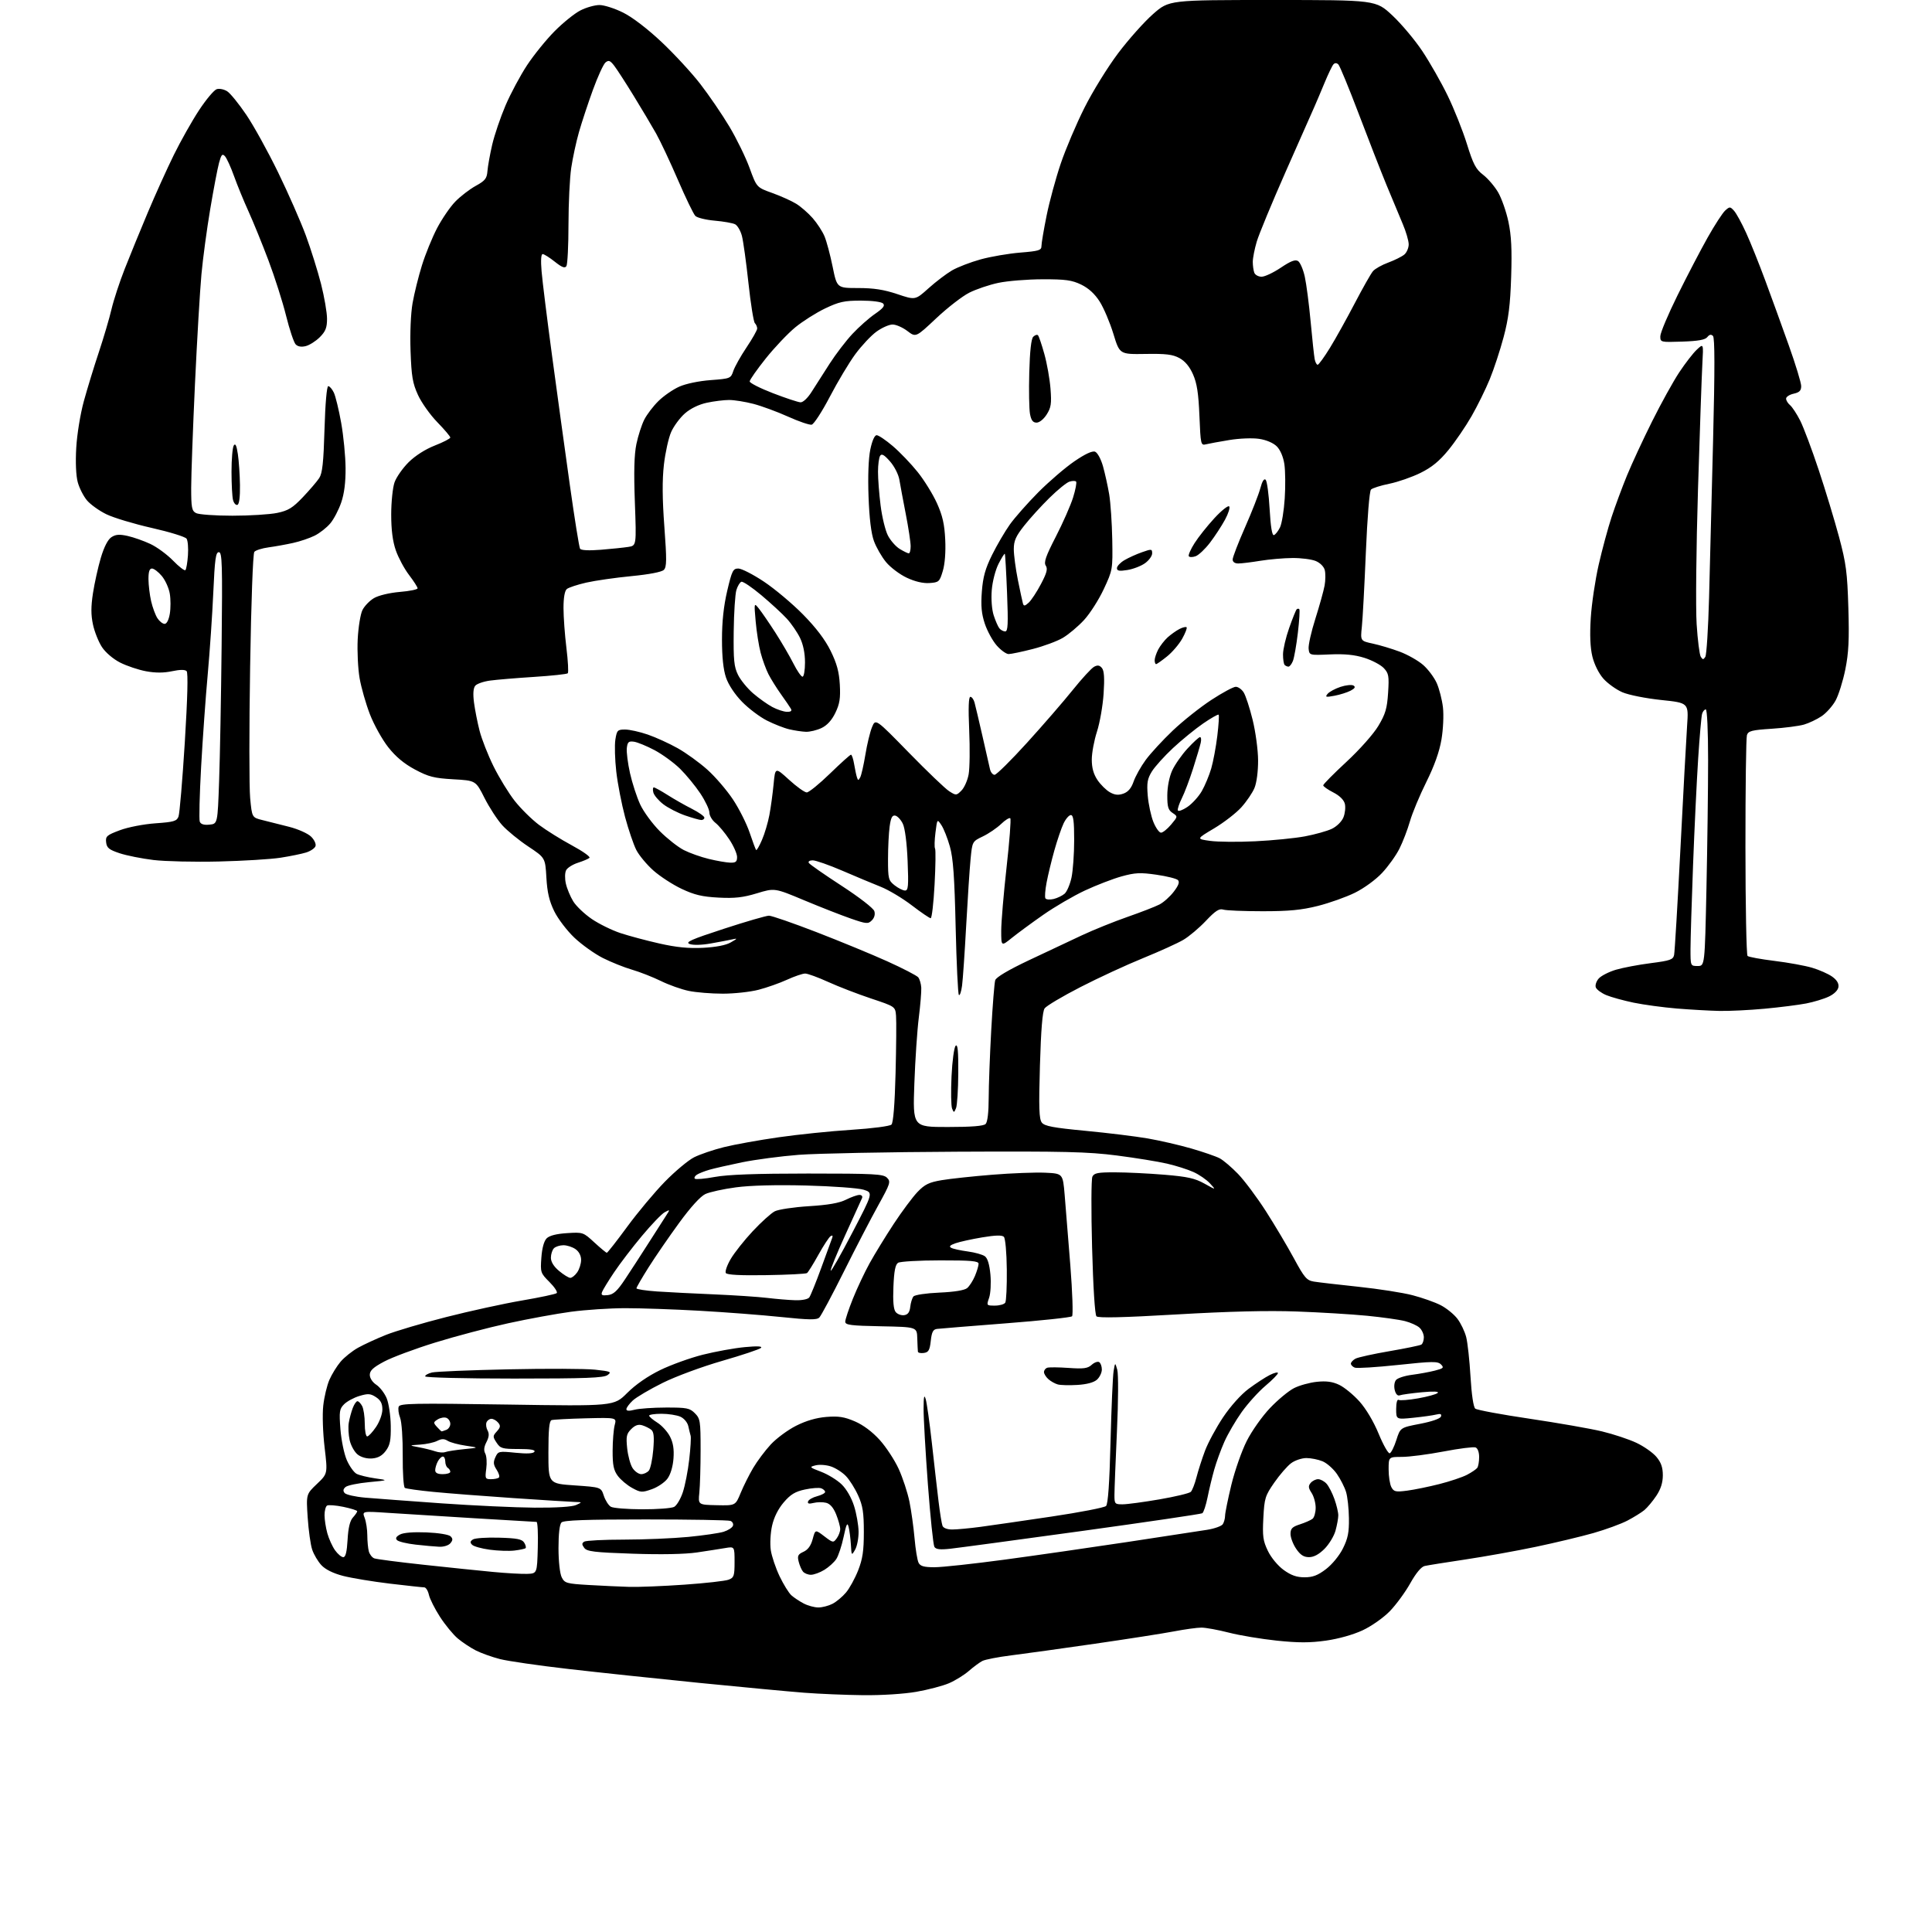 <?xml version="1.0" encoding="UTF-8" standalone="no"?>
<svg 
  version="1.1" 
  xmlns="http://www.w3.org/2000/svg" 
  xmlns:xlink="http://www.w3.org/1999/xlink" 
  xmlns:svg="http://www.w3.org/2000/svg"
  xmlns:rdf="http://www.w3.org/1999/02/22-rdf-syntax-ns#"
  xmlns:cc="http://creativecommons.org/ns#"
  xmlns:dc="http://purl.org/dc/elements/1.1/"
  viewBox="0 0 768 768"
  width="768"
  height="768"
>
<style>svg {background-color: white; }</style>"
<path stroke="none" fill="black" fill-rule="evenodd" d="M343.12,673.86C336.18,673.78 325.66,673.35 319.74,672.89C313.83,672.44 295.15,670.68 278.24,669.00C261.33,667.31 237.82,664.81 226.00,663.45C214.18,662.09 201.91,660.32 198.75,659.51C195.59,658.70 191.26,657.15 189.13,656.07C187.01,654.98 183.78,652.84 181.96,651.31C180.14,649.78 176.96,645.91 174.90,642.72C172.83,639.52 170.85,635.57 170.49,633.95C170.13,632.33 169.30,631.00 168.64,631.00C167.98,631.00 161.83,630.33 154.97,629.52C148.11,628.70 139.74,627.31 136.36,626.44C132.41,625.41 129.33,623.88 127.75,622.17C126.38,620.70 124.74,617.92 124.10,616.00C123.45,614.08 122.65,608.33 122.31,603.24C121.70,593.98 121.70,593.98 125.98,589.90C130.27,585.82 130.27,585.82 129.04,575.41C128.34,569.51 128.10,562.30 128.50,558.75C128.88,555.31 129.98,550.70 130.94,548.50C131.90,546.30 133.89,543.07 135.37,541.32C136.85,539.57 139.97,537.07 142.31,535.76C144.64,534.46 149.63,532.16 153.40,530.65C157.17,529.14 167.96,525.94 177.38,523.55C186.79,521.15 200.35,518.19 207.50,516.97C214.65,515.75 220.86,514.43 221.30,514.03C221.74,513.63 220.45,511.65 218.43,509.63C214.87,506.07 214.78,505.78 215.20,499.95C215.47,496.14 216.25,493.33 217.30,492.27C218.40,491.17 221.17,490.46 225.39,490.19C231.73,489.78 231.86,489.83 236.26,493.89C238.72,496.15 240.95,498.00 241.22,498.00C241.50,498.00 245.15,493.34 249.33,487.64C253.51,481.94 260.25,473.89 264.29,469.75C268.34,465.61 273.55,461.25 275.88,460.06C278.20,458.88 283.57,457.05 287.80,456.00C292.04,454.95 301.80,453.19 309.50,452.09C317.20,450.98 330.19,449.64 338.37,449.12C346.78,448.58 353.73,447.67 354.37,447.04C355.09,446.31 355.68,439.03 356.00,426.70C356.27,416.14 356.36,405.84 356.19,403.81C355.89,400.13 355.89,400.13 346.23,396.91C340.93,395.14 333.28,392.19 329.24,390.35C325.20,388.51 321.07,387.00 320.07,387.00C319.06,387.00 315.82,388.10 312.87,389.45C309.92,390.80 304.82,392.60 301.54,393.45C298.26,394.30 291.87,395.00 287.34,395.00C282.81,395.00 276.71,394.51 273.80,393.90C270.88,393.30 265.89,391.53 262.71,389.96C259.52,388.40 254.37,386.38 251.26,385.47C248.15,384.57 242.92,382.47 239.64,380.82C236.36,379.16 231.28,375.54 228.34,372.76C225.41,369.99 221.81,365.26 220.33,362.25C218.34,358.18 217.54,354.75 217.20,348.88C216.74,340.98 216.74,340.98 209.99,336.49C206.27,334.02 201.62,330.21 199.64,328.03C197.67,325.84 194.49,320.95 192.58,317.17C189.12,310.28 189.12,310.28 180.20,309.78C172.55,309.34 170.38,308.79 164.98,305.91C160.64,303.59 157.32,300.83 154.32,297.02C151.93,293.99 148.66,288.10 147.05,283.95C145.44,279.79 143.60,273.34 142.95,269.61C142.30,265.88 141.96,258.93 142.19,254.16C142.43,249.40 143.27,244.17 144.06,242.55C144.85,240.93 146.93,238.77 148.68,237.75C150.52,236.68 154.84,235.65 158.93,235.30C162.82,234.98 166.00,234.33 166.00,233.86C166.00,233.40 164.47,231.01 162.60,228.56C160.73,226.11 158.37,221.72 157.35,218.80C156.09,215.17 155.51,210.66 155.51,204.50C155.51,199.55 156.11,193.81 156.83,191.75C157.56,189.69 160.08,186.09 162.43,183.75C165.07,181.14 169.08,178.58 172.86,177.10C176.24,175.78 179.00,174.35 179.00,173.92C179.00,173.49 176.68,170.75 173.85,167.84C171.01,164.93 167.55,160.06 166.16,157.02C164.02,152.35 163.56,149.65 163.20,139.50C162.95,132.42 163.28,124.63 164.00,120.50C164.68,116.65 166.35,109.90 167.72,105.50C169.08,101.10 171.79,94.46 173.73,90.73C175.68,87.01 178.93,82.25 180.97,80.15C183.01,78.05 186.67,75.23 189.09,73.90C192.86,71.83 193.54,70.96 193.77,67.99C193.92,66.07 194.77,61.35 195.66,57.50C196.56,53.65 198.94,46.63 200.96,41.90C202.99,37.18 206.84,29.98 209.53,25.90C212.22,21.83 217.14,15.75 220.48,12.39C223.81,9.03 228.42,5.31 230.73,4.14C233.03,2.96 236.44,2.00 238.30,2.00C240.16,2.00 244.41,3.36 247.74,5.03C251.40,6.85 257.44,11.48 262.97,16.69C268.02,21.44 274.96,28.96 278.40,33.41C281.84,37.86 287.02,45.44 289.91,50.27C292.79,55.09 296.42,62.51 297.97,66.77C300.79,74.50 300.79,74.50 306.97,76.71C310.36,77.93 314.65,79.86 316.50,81.00C318.35,82.14 321.30,84.71 323.06,86.72C324.81,88.72 326.93,91.96 327.75,93.93C328.58,95.89 330.03,101.33 330.98,106.00C332.71,114.50 332.71,114.50 341.11,114.50C347.31,114.50 351.37,115.13 356.68,116.91C363.85,119.32 363.85,119.32 369.10,114.60C371.99,112.00 376.19,108.81 378.43,107.50C380.67,106.20 385.79,104.22 389.81,103.11C393.83,102.00 400.92,100.79 405.56,100.41C413.04,99.80 414.00,99.50 414.00,97.77C414.00,96.69 414.92,91.24 416.05,85.66C417.18,80.07 419.71,70.78 421.67,65.00C423.63,59.22 427.86,49.26 431.08,42.85C434.29,36.44 440.31,26.69 444.46,21.18C448.61,15.67 454.87,8.65 458.37,5.58C464.72,-0.00 464.72,-0.00 505.82,-0.00C546.93,0.00 546.93,0.00 553.50,6.15C557.11,9.53 562.49,15.94 565.45,20.40C568.41,24.85 572.92,32.77 575.46,38.00C578.00,43.23 581.44,51.85 583.10,57.17C585.62,65.29 586.66,67.26 589.53,69.46C591.41,70.89 594.10,74.03 595.51,76.42C596.91,78.82 598.76,84.09 599.62,88.14C600.79,93.64 601.06,99.17 600.71,110.00C600.35,121.23 599.67,126.65 597.71,134.00C596.32,139.22 593.84,146.77 592.19,150.77C590.55,154.77 587.30,161.37 584.97,165.43C582.65,169.49 578.51,175.55 575.77,178.90C572.14,183.33 569.12,185.80 564.64,188.00C561.26,189.67 555.70,191.60 552.27,192.30C548.84,192.99 545.56,194.04 544.99,194.61C544.38,195.22 543.53,205.67 542.95,219.58C542.40,232.73 541.69,246.04 541.36,249.14C540.77,254.78 540.77,254.78 545.73,255.85C548.46,256.43 553.27,257.88 556.43,259.06C559.58,260.24 563.78,262.62 565.75,264.35C567.72,266.08 570.15,269.34 571.14,271.58C572.13,273.82 573.23,278.14 573.59,281.16C573.95,284.22 573.69,289.89 573.01,293.93C572.19,298.79 570.20,304.39 566.99,310.85C564.35,316.16 561.41,323.20 560.47,326.50C559.52,329.80 557.64,334.70 556.29,337.38C554.94,340.07 551.84,344.40 549.40,347.00C546.88,349.70 542.22,353.09 538.60,354.88C535.10,356.60 528.47,358.96 523.87,360.12C517.39,361.75 512.42,362.23 501.90,362.23C494.43,362.23 487.39,361.94 486.26,361.58C484.66,361.07 483.13,362.06 479.35,366.06C476.68,368.89 472.64,372.29 470.37,373.62C468.09,374.96 460.89,378.22 454.37,380.88C447.84,383.53 436.65,388.70 429.50,392.38C422.35,396.05 415.94,399.86 415.25,400.85C414.40,402.06 413.81,409.34 413.39,423.57C412.90,440.39 413.05,444.84 414.14,446.25C415.23,447.65 418.66,448.30 431.50,449.52C440.30,450.35 451.43,451.72 456.24,452.55C461.04,453.38 468.85,455.18 473.58,456.55C478.31,457.92 483.38,459.67 484.84,460.44C486.30,461.21 489.60,464.02 492.16,466.67C494.72,469.33 499.70,476.00 503.23,481.50C506.75,487.00 511.76,495.42 514.35,500.21C518.52,507.92 519.43,508.98 522.28,509.45C524.05,509.74 532.02,510.67 540.00,511.51C547.98,512.35 557.65,513.86 561.50,514.87C565.35,515.87 570.39,517.65 572.69,518.83C575.00,520.02 577.99,522.45 579.35,524.24C580.71,526.03 582.27,529.30 582.83,531.50C583.40,533.70 584.17,540.78 584.55,547.23C584.97,554.34 585.71,559.34 586.44,559.95C587.10,560.50 596.84,562.31 608.07,563.97C619.31,565.64 632.24,567.90 636.81,569.00C641.38,570.10 647.55,572.15 650.51,573.55C653.48,574.95 657.05,577.46 658.45,579.13C660.31,581.34 661.00,583.31 661.00,586.44C661.00,589.38 660.19,591.94 658.41,594.61C656.98,596.75 654.84,599.30 653.66,600.29C652.47,601.27 649.43,603.15 646.91,604.47C644.38,605.79 638.31,608.01 633.41,609.41C628.51,610.80 618.20,613.27 610.49,614.89C602.78,616.51 590.18,618.77 582.49,619.92C574.80,621.07 567.53,622.23 566.34,622.50C564.96,622.81 562.87,625.33 560.59,629.40C558.62,632.92 554.97,637.90 552.48,640.47C549.93,643.09 545.21,646.41 541.69,648.06C537.92,649.82 532.11,651.46 527.10,652.17C520.72,653.07 516.14,653.07 507.56,652.18C501.39,651.53 492.82,650.11 488.51,649.00C484.21,647.90 479.29,647.00 477.59,647.00C475.89,647.00 471.00,647.67 466.73,648.49C462.45,649.31 448.28,651.52 435.23,653.41C422.18,655.30 407.23,657.38 402.00,658.03C396.77,658.68 391.60,659.69 390.50,660.26C389.40,660.83 386.97,662.62 385.10,664.25C383.23,665.87 379.69,668.06 377.23,669.11C374.77,670.17 368.93,671.70 364.25,672.52C359.30,673.38 350.46,673.94 343.12,673.86zM325.30,638.99C326.84,639.00 329.37,638.34 330.93,637.54C332.49,636.73 334.91,634.71 336.30,633.05C337.70,631.39 339.87,627.44 341.12,624.27C342.91,619.71 343.39,616.51 343.39,609.00C343.39,601.29 342.97,598.56 341.14,594.50C339.91,591.75 337.72,588.27 336.28,586.77C334.85,585.27 332.15,583.54 330.28,582.93C328.42,582.31 325.68,582.12 324.20,582.50C321.62,583.15 321.72,583.27 326.42,585.06C329.12,586.09 332.79,588.34 334.56,590.06C336.49,591.93 338.48,595.39 339.51,598.67C340.46,601.68 341.26,606.25 341.30,608.83C341.33,611.40 340.72,614.62 339.93,616.00C338.52,618.47 338.50,618.44 338.24,614.00C338.09,611.52 337.69,608.38 337.34,607.00C336.84,604.99 336.44,605.76 335.35,610.94C334.60,614.48 333.29,618.44 332.44,619.74C331.59,621.03 329.45,622.97 327.70,624.04C325.94,625.12 323.54,625.99 322.37,626.00C321.20,626.00 319.78,625.43 319.20,624.74C318.63,624.05 317.85,622.27 317.48,620.77C316.90,618.48 317.21,617.86 319.40,616.86C321.17,616.06 322.35,614.43 323.05,611.82C324.09,607.96 324.09,607.96 327.66,610.69C331.11,613.32 331.27,613.35 332.61,611.51C333.38,610.47 334.00,608.81 334.00,607.83C334.00,606.85 333.27,604.23 332.39,602.01C331.31,599.32 329.98,597.78 328.39,597.38C327.07,597.05 324.83,597.08 323.40,597.44C321.56,597.90 320.92,597.73 321.22,596.84C321.45,596.15 323.07,595.22 324.82,594.77C326.57,594.31 328.00,593.55 328.00,593.08C328.00,592.60 327.31,591.95 326.47,591.63C325.62,591.30 322.70,591.51 319.97,592.10C316.09,592.93 314.26,594.04 311.55,597.21C309.33,599.81 307.66,603.14 306.91,606.51C306.26,609.41 306.03,613.74 306.40,616.20C306.77,618.64 308.34,623.31 309.89,626.57C311.45,629.83 313.57,633.26 314.61,634.18C315.65,635.11 317.85,636.56 319.50,637.42C321.15,638.28 323.76,638.99 325.30,638.99zM250.17,630.81C253.84,630.91 263.68,630.52 272.03,629.93C280.39,629.35 288.30,628.46 289.61,627.96C291.77,627.14 292.00,626.46 292.00,620.89C292.00,614.74 292.00,614.74 288.25,615.38C286.19,615.73 281.12,616.52 277.00,617.13C272.29,617.82 262.80,618.01 251.50,617.62C236.21,617.10 233.31,616.75 232.25,615.31C231.25,613.96 231.25,613.46 232.25,612.82C232.94,612.39 240.06,612.02 248.08,612.02C256.09,612.01 267.57,611.53 273.58,610.95C279.58,610.37 285.92,609.44 287.66,608.90C289.40,608.35 291.06,607.29 291.35,606.53C291.64,605.78 291.19,604.90 290.36,604.58C289.52,604.26 274.34,604.00 256.62,604.00C232.89,604.00 224.08,604.32 223.20,605.20C222.44,605.96 222.01,609.73 222.01,615.45C222.02,620.71 222.56,625.55 223.29,627.00C224.47,629.33 225.18,629.54 234.03,630.06C239.24,630.37 246.50,630.70 250.17,630.81zM518.57,627.00C521.85,627.00 523.83,626.25 527.10,623.75C529.54,621.89 532.42,618.38 533.84,615.52C535.82,611.55 536.30,609.13 536.22,603.52C536.17,599.66 535.66,594.96 535.08,593.09C534.51,591.21 532.88,587.99 531.45,585.93C530.02,583.87 527.45,581.60 525.74,580.89C524.02,580.18 521.13,579.60 519.32,579.60C517.50,579.60 514.77,580.51 513.26,581.63C511.74,582.75 508.73,586.21 506.57,589.32C502.91,594.59 502.61,595.56 502.20,603.42C501.82,610.70 502.07,612.51 504.01,616.52C505.30,619.20 507.98,622.42 510.28,624.09C513.23,626.22 515.44,627.00 518.57,627.00zM209.50,625.64C213.50,625.50 213.50,625.50 213.78,615.25C213.94,609.61 213.72,604.99 213.28,604.98C212.85,604.97 201.70,604.31 188.50,603.52C175.30,602.72 159.87,601.76 154.22,601.38C143.93,600.70 143.93,600.70 144.97,603.41C145.54,604.91 146.01,608.01 146.01,610.32C146.02,612.62 146.29,615.48 146.61,616.68C146.93,617.88 147.91,619.13 148.77,619.47C149.64,619.80 158.48,620.95 168.42,622.02C178.37,623.10 190.78,624.38 196.00,624.87C201.22,625.37 207.30,625.71 209.50,625.64zM371.48,623.00C374.46,623.00 386.93,621.65 399.20,620.00C411.46,618.35 433.43,615.19 448.00,612.99C462.57,610.78 476.91,608.59 479.86,608.12C482.81,607.65 485.61,606.64 486.09,605.88C486.58,605.12 486.98,603.60 486.99,602.50C487.00,601.40 488.12,595.89 489.48,590.26C490.85,584.63 493.59,576.78 495.59,572.83C497.60,568.84 501.73,562.99 504.86,559.71C507.96,556.45 512.24,552.90 514.38,551.81C516.51,550.72 520.60,549.59 523.47,549.29C527.25,548.90 529.69,549.23 532.36,550.50C534.38,551.46 537.99,554.42 540.38,557.07C543.02,560.02 546.02,565.05 548.05,569.97C549.88,574.41 551.86,577.89 552.44,577.70C553.02,577.51 554.21,575.14 555.07,572.43C556.65,567.50 556.65,567.50 564.49,565.99C569.17,565.09 572.53,563.92 572.80,563.10C573.14,562.08 572.63,561.88 570.88,562.31C569.57,562.64 565.46,563.21 561.75,563.59C555.00,564.28 555.00,564.28 555.00,560.08C555.00,557.66 555.41,556.13 555.96,556.47C556.48,556.80 559.97,556.53 563.71,555.87C567.44,555.21 570.95,554.25 571.50,553.72C572.14,553.11 569.84,553.01 565.15,553.45C561.10,553.83 557.19,554.38 556.44,554.66C555.59,554.99 554.84,554.21 554.43,552.58C554.06,551.09 554.28,549.37 554.94,548.57C555.58,547.80 558.44,546.87 561.30,546.51C564.16,546.14 568.25,545.39 570.39,544.84C573.80,543.97 574.10,543.67 572.81,542.38C571.53,541.10 569.44,541.12 555.73,542.59C547.13,543.50 539.41,543.99 538.55,543.66C537.70,543.33 537.00,542.61 537.00,542.07C537.00,541.52 537.83,540.63 538.83,540.09C539.84,539.55 545.92,538.21 552.34,537.11C558.75,536.01 564.45,534.84 565.00,534.50C565.55,534.16 566.00,532.85 566.00,531.60C566.00,530.34 565.21,528.61 564.25,527.75C563.29,526.89 560.70,525.72 558.50,525.16C556.30,524.59 549.55,523.64 543.50,523.04C537.45,522.45 524.85,521.68 515.50,521.34C504.01,520.92 488.51,521.30 467.70,522.51C446.43,523.75 436.58,523.98 435.86,523.26C435.24,522.64 434.55,511.76 434.12,495.86C433.73,481.36 433.78,468.71 434.24,467.75C434.93,466.29 436.43,466.00 443.29,466.02C447.80,466.03 456.59,466.45 462.82,466.97C472.04,467.73 475.00,468.39 478.80,470.51C483.46,473.11 483.46,473.11 480.98,470.42C479.62,468.94 476.66,466.90 474.40,465.89C472.15,464.87 467.43,463.37 463.90,462.56C460.38,461.74 451.43,460.29 444.00,459.33C432.48,457.85 423.15,457.62 380.50,457.82C353.00,457.95 324.65,458.51 317.50,459.06C310.35,459.62 300.23,460.96 295.00,462.03C289.77,463.10 283.93,464.44 282.00,464.99C280.07,465.55 277.84,466.43 277.03,466.95C276.22,467.47 275.85,468.19 276.21,468.55C276.57,468.91 280.16,468.59 284.18,467.85C289.28,466.91 300.53,466.50 321.21,466.50C347.63,466.50 351.11,466.69 352.60,468.17C354.16,469.73 353.92,470.46 349.10,479.17C346.25,484.30 340.11,496.14 335.45,505.48C330.79,514.82 326.40,523.03 325.71,523.72C324.69,524.74 321.74,524.70 310.47,523.53C302.79,522.73 288.18,521.61 278.00,521.04C267.82,520.47 254.55,520.01 248.50,520.02C242.45,520.03 232.78,520.67 227.00,521.44C221.22,522.22 209.97,524.27 202.00,526.02C194.03,527.76 180.97,531.21 173.00,533.68C165.03,536.14 155.91,539.54 152.75,541.22C148.36,543.55 147.00,544.81 147.00,546.52C147.00,547.84 148.07,549.47 149.58,550.46C151.00,551.39 152.86,553.80 153.70,555.81C154.54,557.83 155.27,562.73 155.33,566.70C155.42,572.56 155.05,574.45 153.37,576.71C151.93,578.66 150.28,579.58 147.90,579.76C145.81,579.91 143.61,579.31 142.19,578.21C140.92,577.21 139.49,574.65 139.00,572.51C138.52,570.37 138.36,567.24 138.65,565.56C138.93,563.88 139.64,561.26 140.21,559.75C140.78,558.24 141.62,557.00 142.09,557.00C142.55,557.00 143.40,557.87 143.96,558.93C144.53,560.00 145.00,563.15 145.00,565.93C145.00,568.72 145.43,571.00 145.96,571.00C146.49,571.00 148.07,569.32 149.46,567.27C150.89,565.17 152.00,562.12 152.00,560.29C152.00,557.92 151.32,556.60 149.45,555.38C147.28,553.96 146.32,553.89 142.90,554.91C140.69,555.57 137.95,557.05 136.81,558.19C134.93,560.07 134.78,561.05 135.33,568.18C135.67,572.53 136.81,578.05 137.88,580.46C138.94,582.86 140.68,585.29 141.73,585.86C142.79,586.42 146.09,587.23 149.08,587.66C154.50,588.43 154.50,588.43 146.65,589.18C142.33,589.59 138.16,590.45 137.39,591.09C136.40,591.91 136.28,592.64 137.00,593.50C137.56,594.17 141.28,595.01 145.26,595.35C149.24,595.69 162.85,596.70 175.50,597.60C188.15,598.49 204.80,599.26 212.50,599.32C221.10,599.38 227.46,598.97 229.00,598.27C231.50,597.13 231.50,597.13 228.50,597.05C226.85,597.00 215.82,596.31 204.00,595.51C192.18,594.71 177.86,593.60 172.18,593.04C166.51,592.49 161.45,591.78 160.93,591.46C160.42,591.14 160.04,585.40 160.09,578.69C160.14,571.81 159.68,565.23 159.05,563.58C158.43,561.97 158.18,559.98 158.49,559.17C158.99,557.86 164.42,557.76 201.56,558.33C244.06,558.99 244.06,558.99 249.32,553.72C252.66,550.39 257.46,547.06 262.41,544.64C266.71,542.54 274.34,539.79 279.37,538.52C284.39,537.26 291.88,535.90 296.00,535.51C301.03,535.03 303.17,535.13 302.50,535.81C301.95,536.36 295.02,538.68 287.11,540.96C279.08,543.27 268.61,547.14 263.42,549.72C258.30,552.26 252.96,555.41 251.55,556.71C250.15,558.02 249.00,559.57 249.00,560.17C249.00,560.90 250.05,560.97 252.25,560.39C254.04,559.92 259.65,559.53 264.72,559.52C273.00,559.50 274.18,559.73 276.22,561.78C278.34,563.90 278.50,564.89 278.50,576.28C278.50,583.00 278.27,590.68 278.00,593.34C277.50,598.18 277.50,598.18 284.93,598.34C292.36,598.50 292.36,598.50 294.43,593.46C295.57,590.69 297.81,586.22 299.40,583.53C301.00,580.83 304.13,576.64 306.37,574.22C308.60,571.80 313.14,568.44 316.45,566.77C320.43,564.76 324.52,563.57 328.52,563.25C333.34,562.86 335.64,563.22 339.82,565.02C343.13,566.44 346.76,569.16 349.69,572.39C352.23,575.20 355.63,580.39 357.25,583.93C358.86,587.46 360.78,593.31 361.52,596.93C362.25,600.54 363.16,607.10 363.55,611.50C363.93,615.90 364.66,620.29 365.16,621.25C365.86,622.59 367.34,623.00 371.48,623.00zM136.46,619.00C137.38,619.00 137.89,616.94 138.17,612.07C138.43,607.36 139.11,604.54 140.28,603.24C141.23,602.20 142.00,601.07 142.00,600.74C142.00,600.41 139.53,599.63 136.51,599.00C133.50,598.38 130.57,598.15 130.01,598.49C129.46,598.84 129.00,600.55 129.01,602.31C129.01,604.06 129.51,607.30 130.12,609.50C130.73,611.70 132.11,614.74 133.18,616.25C134.26,617.76 135.73,619.00 136.46,619.00zM520.35,618.99C518.25,618.99 516.91,618.12 515.25,615.68C514.01,613.86 513.00,611.20 513.00,609.77C513.00,607.63 513.68,606.94 516.75,605.95C518.81,605.28 521.06,604.29 521.75,603.75C522.44,603.20 523.00,601.22 523.00,599.34C523.00,597.47 522.27,594.82 521.38,593.46C520.08,591.47 520.00,590.70 521.00,589.49C521.69,588.67 523.02,588.00 523.97,588.00C524.91,588.00 526.42,588.81 527.32,589.80C528.21,590.79 529.63,593.55 530.47,595.93C531.31,598.30 532.00,601.21 531.99,602.38C531.99,603.54 531.49,606.28 530.89,608.45C530.29,610.63 528.31,613.89 526.50,615.70C524.30,617.90 522.25,619.00 520.35,618.99zM204.46,616.37C202.28,616.62 197.88,616.47 194.67,616.03C191.47,615.60 188.32,614.72 187.68,614.08C186.79,613.19 186.87,612.69 188.01,611.95C188.83,611.42 193.50,611.11 198.39,611.25C205.50,611.45 207.50,611.84 208.36,613.20C208.95,614.14 209.20,615.13 208.93,615.41C208.65,615.68 206.64,616.11 204.46,616.37zM377.89,615.63C373.72,616.10 372.06,615.91 371.44,614.91C370.98,614.16 369.82,602.97 368.85,590.03C367.89,577.09 367.12,563.58 367.14,560.00C367.16,555.10 367.37,554.16 367.98,556.18C368.43,557.66 369.53,565.53 370.44,573.68C371.34,581.83 372.53,592.22 373.08,596.77C373.63,601.32 374.34,605.71 374.65,606.52C374.99,607.42 376.53,608.00 378.53,608.00C380.36,608.00 385.38,607.53 389.68,606.96C393.98,606.38 406.73,604.54 418.00,602.86C429.27,601.18 439.03,599.29 439.67,598.66C440.46,597.87 441.04,589.63 441.46,573.00C441.80,559.52 442.35,546.92 442.68,545.00C443.27,541.50 443.27,541.50 444.13,544.50C444.61,546.20 444.56,556.83 444.00,569.00C443.46,580.83 443.01,592.19 443.01,594.25C443.00,597.82 443.16,598.00 446.25,597.99C448.04,597.99 454.64,597.10 460.92,596.02C467.21,594.94 472.81,593.59 473.37,593.03C473.94,592.46 474.95,589.86 475.62,587.25C476.29,584.64 477.81,579.89 479.01,576.70C480.21,573.50 483.44,567.52 486.19,563.40C489.16,558.97 493.30,554.34 496.35,552.07C499.18,549.96 502.96,547.49 504.75,546.59C506.54,545.69 508.00,545.34 508.00,545.82C508.00,546.30 505.76,548.58 503.02,550.89C500.28,553.20 496.05,557.88 493.61,561.29C491.18,564.71 488.07,570.04 486.70,573.14C485.32,576.25 483.52,581.20 482.69,584.14C481.85,587.09 480.65,592.08 480.02,595.23C479.38,598.39 478.44,601.23 477.93,601.54C477.42,601.86 455.96,605.02 430.25,608.57C404.54,612.11 380.97,615.29 377.89,615.63zM174.63,614.86C172.91,614.79 168.66,614.40 165.20,614.01C161.73,613.62 158.42,612.82 157.84,612.24C157.10,611.50 157.45,610.83 159.01,609.99C160.39,609.25 164.38,608.94 169.57,609.15C174.29,609.35 178.42,610.02 179.11,610.71C180.05,611.65 180.04,612.25 179.04,613.46C178.32,614.32 176.37,614.94 174.63,614.86zM255.32,599.97C261.26,599.99 266.96,599.55 267.98,599.01C269.00,598.46 270.56,595.84 271.44,593.18C272.33,590.51 273.47,584.65 273.98,580.14C274.50,575.64 274.75,571.40 274.54,570.73C274.34,570.05 273.92,568.34 273.61,566.92C273.29,565.46 271.93,563.83 270.48,563.17C269.06,562.53 265.68,562.00 262.95,562.00C260.23,562.00 258.02,562.34 258.04,562.75C258.06,563.16 259.52,564.40 261.29,565.51C263.05,566.61 265.31,569.08 266.31,571.01C267.59,573.49 268.00,576.03 267.72,579.79C267.48,583.01 266.54,586.15 265.32,587.79C264.22,589.28 261.43,591.17 259.12,591.98C255.21,593.36 254.65,593.33 251.29,591.48C249.29,590.39 246.73,588.23 245.58,586.68C243.92,584.43 243.51,582.41 243.53,576.68C243.54,572.73 243.92,568.15 244.35,566.50C245.15,563.50 245.15,563.50 232.83,563.80C226.05,563.97 219.94,564.30 219.25,564.52C218.34,564.82 218.00,568.31 218.00,577.35C218.00,589.76 218.00,589.76 228.45,590.47C238.91,591.19 238.91,591.19 240.03,594.59C240.65,596.45 241.90,598.42 242.83,598.96C243.75,599.50 249.37,599.95 255.32,599.97zM559.35,592.56C562.18,592.19 567.95,591.01 572.17,589.94C576.39,588.87 581.34,587.21 583.17,586.25C585.00,585.29 586.83,584.05 587.23,583.50C587.64,582.95 587.98,581.02 587.98,579.22C587.99,577.27 587.41,575.71 586.56,575.38C585.76,575.08 580.04,575.80 573.84,576.99C567.64,578.17 560.19,579.14 557.28,579.14C552.00,579.14 552.00,579.14 552.00,584.14C552.00,586.88 552.49,590.05 553.10,591.18C554.07,592.99 554.80,593.15 559.35,592.56zM195.20,588.00C196.56,588.00 197.97,587.70 198.34,587.33C198.71,586.96 198.28,585.56 197.40,584.21C196.12,582.25 196.02,581.25 196.92,579.28C198.01,576.88 198.28,576.82 204.91,577.49C209.49,577.95 211.99,577.82 212.44,577.09C212.91,576.34 210.91,576.00 206.08,576.00C199.66,576.00 198.90,575.78 197.39,573.47C195.84,571.11 195.85,570.82 197.51,568.99C198.95,567.39 199.05,566.76 198.02,565.52C197.32,564.68 196.12,564.00 195.35,564.00C194.57,564.00 193.69,564.65 193.38,565.44C193.08,566.23 193.28,567.68 193.83,568.66C194.53,569.92 194.40,571.25 193.38,573.23C192.38,575.16 192.23,576.57 192.90,577.81C193.43,578.80 193.61,581.50 193.30,583.81C192.77,587.75 192.88,588.00 195.20,588.00zM176.00,586.00C177.65,586.00 179.00,585.58 179.00,585.06C179.00,584.54 178.55,583.84 178.00,583.50C177.45,583.16 177.00,582.01 177.00,580.94C177.00,579.87 176.57,579.00 176.04,579.00C175.50,579.00 174.60,579.87 174.04,580.93C173.47,582.00 173.00,583.57 173.00,584.43C173.00,585.51 173.94,586.00 176.00,586.00zM254.90,586.00C255.92,586.00 257.28,585.36 257.93,584.59C258.57,583.81 259.36,580.09 259.68,576.31C260.11,571.15 259.91,569.18 258.88,568.35C258.12,567.74 256.51,566.94 255.30,566.57C253.75,566.10 252.46,566.54 250.92,568.08C249.05,569.95 248.82,571.00 249.31,575.70C249.62,578.70 250.59,582.25 251.46,583.58C252.33,584.91 253.88,586.00 254.90,586.00zM177.00,577.22C177.82,576.91 181.20,576.39 184.50,576.06C190.50,575.47 190.50,575.47 185.16,574.69C182.23,574.26 178.99,573.39 177.97,572.75C176.57,571.88 175.57,571.88 173.81,572.77C172.54,573.42 169.47,574.09 167.00,574.25C162.50,574.55 162.50,574.55 166.50,575.31C168.70,575.72 171.62,576.45 173.00,576.92C174.38,577.40 176.18,577.53 177.00,577.22zM175.57,569.00C175.72,569.00 176.55,568.73 177.42,568.39C178.29,568.06 179.00,566.98 179.00,566.00C179.00,565.02 178.31,563.95 177.46,563.62C176.61,563.30 175.06,563.57 174.00,564.23C172.23,565.34 172.20,565.57 173.70,567.22C174.58,568.20 175.43,569.00 175.57,569.00zM428.32,550.53C425.12,550.73 421.60,550.64 420.50,550.34C419.40,550.04 417.71,549.10 416.75,548.24C415.79,547.39 415.00,546.12 415.00,545.43C415.00,544.73 415.56,543.96 416.25,543.71C416.94,543.46 420.77,543.49 424.76,543.77C430.75,544.20 432.36,543.98 433.95,542.55C435.01,541.59 436.35,541.10 436.94,541.46C437.52,541.82 438.00,543.15 438.00,544.40C438.00,545.66 437.13,547.47 436.07,548.43C434.84,549.55 432.05,550.30 428.32,550.53zM204.31,548.00C184.54,548.00 169.00,547.61 169.00,547.12C169.00,546.63 170.24,545.94 171.75,545.58C173.26,545.22 186.91,544.65 202.09,544.33C217.26,544.00 232.77,544.06 236.56,544.47C242.77,545.14 243.25,545.34 241.53,546.60C239.98,547.74 232.96,548.00 204.31,548.00zM367.25,537.82C366.01,538.00 364.95,537.77 364.88,537.32C364.82,536.87 364.71,534.48 364.63,532.00C364.50,527.50 364.50,527.50 350.25,527.22C338.14,526.99 336.00,526.71 336.00,525.39C336.00,524.53 337.36,520.44 339.02,516.30C340.68,512.16 343.68,505.78 345.70,502.13C347.72,498.48 352.03,491.45 355.28,486.50C358.54,481.55 362.79,475.85 364.72,473.83C367.63,470.80 369.32,469.98 374.37,469.13C377.74,468.56 386.80,467.59 394.50,466.97C402.20,466.35 411.65,465.99 415.50,466.17C422.50,466.50 422.50,466.50 423.22,475.00C423.62,479.68 424.63,492.25 425.47,502.95C426.31,513.65 426.62,522.78 426.16,523.24C425.70,523.70 413.89,524.96 399.91,526.04C385.94,527.13 373.60,528.12 372.50,528.26C370.92,528.45 370.39,529.45 370.00,533.00C369.59,536.72 369.11,537.56 367.25,537.82zM359.41,522.80C360.90,522.59 361.60,521.64 361.84,519.50C362.02,517.85 362.60,515.99 363.11,515.37C363.64,514.73 368.17,514.06 373.42,513.83C379.37,513.57 383.40,512.91 384.45,512.04C385.37,511.28 386.76,509.11 387.56,507.21C388.35,505.31 389.00,503.14 389.00,502.38C389.00,501.27 386.05,501.00 373.75,501.02C365.36,501.02 357.82,501.46 357.00,501.98C355.91,502.67 355.40,505.26 355.15,511.49C354.90,517.38 355.19,520.52 356.06,521.57C356.76,522.41 358.26,522.96 359.41,522.80zM395.49,519.00C397.36,519.00 399.21,518.47 399.61,517.82C400.01,517.17 400.29,511.25 400.22,504.66C400.15,497.88 399.64,492.24 399.05,491.65C398.33,490.93 395.68,491.00 390.43,491.88C386.26,492.58 381.48,493.63 379.80,494.22C377.63,494.98 377.15,495.50 378.13,496.03C378.88,496.44 381.83,497.09 384.67,497.47C387.52,497.85 390.59,498.71 391.50,499.38C392.59,500.17 393.34,502.66 393.71,506.70C394.01,510.08 393.78,514.20 393.18,515.91C392.12,518.97 392.14,519.00 395.49,519.00zM316.13,516.86C318.81,516.94 321.15,516.48 321.70,515.75C322.21,515.06 324.36,509.77 326.46,504.00C328.56,498.23 330.52,492.86 330.81,492.09C331.14,491.20 330.91,490.94 330.19,491.38C329.56,491.77 327.38,495.11 325.33,498.79C323.29,502.48 321.24,505.76 320.79,506.07C320.33,506.39 313.04,506.76 304.58,506.89C294.23,507.06 288.98,506.78 288.52,506.04C288.15,505.44 289.03,502.92 290.48,500.45C291.93,497.98 295.86,493.01 299.23,489.41C302.60,485.81 306.53,482.26 307.97,481.52C309.41,480.77 315.52,479.86 321.54,479.48C329.23,479.01 333.63,478.23 336.28,476.90C338.36,475.86 340.77,475.00 341.64,475.00C342.52,475.00 342.98,475.55 342.68,476.25C342.39,476.94 339.40,483.52 336.03,490.88C332.67,498.24 330.05,504.65 330.21,505.12C330.37,505.59 334.23,498.80 338.79,490.04C347.09,474.12 347.09,474.12 343.29,472.93C341.21,472.28 330.96,471.53 320.53,471.26C308.51,470.95 298.25,471.22 292.53,471.99C287.56,472.65 282.10,473.85 280.39,474.65C278.45,475.55 274.53,479.86 269.96,486.13C265.93,491.65 260.47,499.59 257.82,503.79C255.17,507.99 253.00,511.73 253.00,512.12C253.00,512.50 256.71,513.07 261.25,513.38C265.79,513.68 276.02,514.21 284.00,514.54C291.98,514.88 301.43,515.51 305.00,515.94C308.57,516.37 313.58,516.79 316.13,516.86zM241.61,514.83C243.88,514.57 245.37,513.20 248.50,508.48C250.70,505.18 254.93,498.65 257.91,493.98C260.88,489.32 264.01,484.42 264.87,483.10C266.38,480.77 266.36,480.74 264.25,481.87C263.05,482.51 258.98,486.74 255.20,491.27C251.41,495.79 246.44,502.30 244.14,505.73C241.83,509.16 239.68,512.68 239.34,513.56C238.85,514.84 239.31,515.09 241.61,514.83zM226.69,507.97C227.35,507.99 228.59,507.00 229.44,505.78C230.30,504.56 231.00,502.33 231.00,500.83C231.00,499.16 230.15,497.52 228.78,496.56C227.56,495.70 225.40,495.00 223.98,495.00C222.56,495.00 220.86,495.54 220.20,496.20C219.54,496.86 219.00,498.55 218.99,499.95C218.99,501.61 220.12,503.45 222.24,505.22C224.03,506.72 226.04,507.96 226.69,507.97zM376.72,448.00C386.18,448.00 390.98,447.62 391.80,446.80C392.55,446.05 393.01,442.23 393.02,436.55C393.03,431.57 393.49,419.40 394.03,409.50C394.58,399.60 395.29,390.66 395.62,389.64C395.99,388.46 400.86,385.57 408.85,381.79C415.81,378.50 425.32,374.01 430.00,371.83C434.68,369.64 442.87,366.34 448.20,364.48C453.54,362.62 459.25,360.40 460.90,359.55C462.55,358.70 465.11,356.41 466.60,354.45C468.51,351.96 468.99,350.59 468.25,349.85C467.67,349.27 463.81,348.30 459.68,347.71C453.29,346.79 451.22,346.89 445.83,348.38C442.35,349.35 435.78,351.89 431.23,354.01C426.69,356.14 419.26,360.47 414.73,363.64C410.20,366.80 404.59,370.93 402.25,372.81C398.00,376.24 398.00,376.24 398.00,369.98C398.00,366.54 398.96,355.22 400.12,344.82C401.29,334.42 401.96,325.63 401.61,325.28C401.26,324.93 399.61,325.95 397.95,327.55C396.28,329.15 393.02,331.37 390.71,332.48C386.50,334.50 386.50,334.50 385.82,341.50C385.44,345.35 384.66,357.27 384.07,368.00C383.49,378.73 382.75,389.45 382.43,391.84C382.11,394.23 381.55,395.88 381.17,395.51C380.80,395.14 380.23,383.06 379.89,368.67C379.43,348.54 378.90,341.12 377.59,336.50C376.66,333.20 375.15,329.38 374.22,328.00C372.55,325.50 372.55,325.50 371.86,330.98C371.48,333.99 371.40,336.84 371.70,337.32C371.99,337.79 371.91,344.22 371.51,351.59C371.12,358.97 370.42,365.00 369.96,365.00C369.50,365.00 366.11,362.69 362.44,359.88C358.76,357.06 353.22,353.75 350.13,352.52C347.03,351.29 340.17,348.42 334.88,346.14C329.59,343.86 324.27,342.00 323.07,342.00C321.83,342.00 321.16,342.44 321.52,343.03C321.86,343.59 327.72,347.67 334.53,352.10C341.52,356.64 347.19,361.03 347.56,362.18C347.96,363.46 347.59,364.83 346.58,365.85C345.08,367.35 344.44,367.30 338.23,365.15C334.53,363.87 326.20,360.61 319.72,357.90C307.93,352.96 307.93,352.96 300.89,355.10C295.36,356.78 292.07,357.15 285.63,356.81C279.13,356.47 276.05,355.74 270.95,353.33C267.40,351.65 262.34,348.36 259.71,346.02C257.07,343.67 254.03,340.01 252.94,337.88C251.85,335.75 249.84,329.84 248.47,324.75C247.11,319.66 245.53,311.56 244.98,306.74C244.43,301.93 244.27,296.19 244.62,293.99C245.21,290.30 245.49,290.00 248.47,290.00C250.24,290.00 254.30,290.90 257.49,292.00C260.69,293.10 266.04,295.54 269.40,297.43C272.75,299.31 278.06,303.15 281.19,305.96C284.32,308.76 288.89,314.08 291.35,317.78C293.81,321.48 296.80,327.43 298.00,331.00C299.20,334.57 300.36,337.68 300.58,337.90C300.80,338.13 301.84,336.33 302.89,333.90C303.95,331.48 305.27,327.02 305.84,324.00C306.41,320.98 307.16,315.45 307.52,311.72C308.16,304.95 308.16,304.95 313.66,309.97C316.69,312.74 319.85,315.00 320.70,315.00C321.54,315.00 325.70,311.62 329.94,307.50C334.18,303.38 337.93,300.00 338.28,300.00C338.62,300.00 339.19,301.69 339.53,303.75C339.88,305.81 340.38,308.18 340.65,309.00C341.08,310.33 341.23,310.33 341.95,309.00C342.40,308.18 343.32,304.12 344.00,300.00C344.67,295.88 345.86,290.95 346.64,289.06C348.05,285.63 348.05,285.63 361.28,299.18C368.55,306.63 375.77,313.54 377.31,314.52C380.05,316.26 380.19,316.26 382.18,314.27C383.31,313.14 384.60,310.25 385.04,307.86C385.49,305.46 385.59,297.54 385.27,290.25C384.88,281.39 385.04,277.00 385.73,277.00C386.30,277.00 387.05,278.01 387.39,279.25C387.73,280.49 389.14,286.45 390.52,292.50C391.90,298.55 393.26,304.51 393.53,305.75C393.81,306.99 394.63,308.00 395.36,308.00C396.09,308.00 401.90,302.26 408.26,295.25C414.63,288.24 422.81,278.80 426.44,274.27C430.07,269.75 433.88,265.60 434.92,265.05C436.30,264.30 437.11,264.43 438.03,265.54C438.92,266.61 439.11,269.54 438.70,275.77C438.38,280.57 437.19,287.35 436.06,290.84C434.93,294.33 434.00,299.32 434.00,301.94C434.00,305.24 434.70,307.74 436.27,310.08C437.52,311.93 439.74,314.12 441.20,314.94C443.17,316.05 444.57,316.18 446.58,315.47C448.46,314.80 449.72,313.31 450.63,310.67C451.36,308.56 453.53,304.69 455.45,302.07C457.37,299.45 462.22,294.20 466.22,290.39C470.23,286.59 477.10,281.13 481.50,278.25C485.90,275.37 490.28,273.01 491.23,273.01C492.18,273.00 493.60,274.01 494.38,275.25C495.17,276.49 496.77,281.38 497.94,286.13C499.11,290.89 500.09,298.12 500.11,302.24C500.13,306.65 499.54,311.16 498.67,313.24C497.86,315.19 495.50,318.65 493.43,320.94C491.36,323.23 486.49,326.99 482.61,329.30C475.54,333.50 475.54,333.50 481.02,334.26C484.03,334.68 492.12,334.76 499.00,334.42C505.88,334.09 514.76,333.21 518.75,332.46C522.73,331.71 527.53,330.37 529.40,329.48C531.34,328.56 533.34,326.61 534.02,324.95C534.68,323.35 534.94,320.91 534.60,319.53C534.20,317.95 532.50,316.28 529.98,314.99C527.79,313.87 526.00,312.61 526.00,312.18C526.00,311.75 530.16,307.54 535.25,302.83C540.48,297.98 545.98,291.79 547.90,288.58C550.74,283.84 551.39,281.65 551.79,275.41C552.22,268.70 552.04,267.67 550.07,265.57C548.86,264.29 545.40,262.46 542.39,261.51C538.49,260.28 534.53,259.89 528.70,260.14C520.52,260.50 520.50,260.49 520.20,257.92C520.03,256.50 521.24,251.10 522.89,245.92C524.53,240.74 526.18,234.82 526.55,232.76C526.92,230.70 526.95,227.94 526.62,226.63C526.28,225.25 524.77,223.73 523.03,223.01C521.39,222.33 517.22,221.79 513.77,221.82C510.32,221.84 504.57,222.34 501.00,222.92C497.43,223.51 493.49,223.99 492.25,223.99C490.85,224.00 490.00,223.39 490.00,222.40C490.00,221.52 492.21,215.78 494.91,209.65C497.62,203.52 500.35,196.53 500.99,194.12C501.74,191.28 502.49,190.09 503.12,190.72C503.66,191.26 504.37,196.50 504.70,202.38C505.10,209.45 505.68,212.94 506.40,212.71C507.01,212.51 508.09,211.14 508.82,209.65C509.54,208.17 510.39,202.98 510.70,198.14C511.02,193.29 510.95,187.17 510.56,184.53C510.12,181.60 508.95,178.86 507.55,177.45C506.15,176.06 503.40,174.88 500.52,174.45C497.87,174.05 492.64,174.26 488.65,174.92C484.72,175.57 480.55,176.33 479.39,176.62C477.35,177.13 477.26,176.74 476.79,165.31C476.42,156.32 475.81,152.36 474.24,148.81C472.87,145.70 471.06,143.54 468.84,142.34C466.17,140.89 463.46,140.56 455.29,140.70C445.08,140.86 445.08,140.86 442.58,132.68C441.20,128.18 438.76,122.43 437.15,119.89C435.20,116.82 432.75,114.58 429.80,113.14C426.09,111.35 423.59,111.00 414.43,111.02C408.42,111.03 400.52,111.67 396.87,112.44C393.22,113.21 388.00,114.98 385.26,116.37C382.52,117.76 376.63,122.32 372.17,126.52C364.06,134.15 364.06,134.15 360.69,131.57C358.83,130.16 356.18,129.00 354.81,129.00C353.43,129.00 350.55,130.28 348.40,131.84C346.26,133.39 342.48,137.43 340.00,140.79C337.52,144.16 332.97,151.77 329.87,157.71C326.77,163.64 323.52,168.64 322.65,168.82C321.77,168.99 317.54,167.55 313.25,165.61C308.96,163.68 302.78,161.40 299.52,160.55C296.25,159.70 291.90,159.00 289.84,159.00C287.78,159.00 283.79,159.49 280.97,160.10C277.76,160.79 274.50,162.38 272.25,164.35C270.28,166.08 267.82,169.41 266.79,171.74C265.76,174.08 264.46,179.93 263.91,184.74C263.22,190.87 263.27,198.26 264.09,209.33C265.07,222.61 265.04,225.39 263.88,226.54C263.04,227.38 258.04,228.34 251.00,229.02C244.68,229.63 236.61,230.79 233.07,231.59C229.53,232.40 226.04,233.55 225.32,234.15C224.48,234.85 224.00,237.57 224.00,241.68C224.00,245.22 224.52,252.37 225.16,257.56C225.80,262.76 226.04,267.29 225.70,267.64C225.35,267.98 219.32,268.63 212.29,269.08C205.25,269.53 197.39,270.19 194.80,270.54C192.22,270.89 189.57,271.81 188.92,272.59C188.14,273.54 187.97,275.77 188.42,279.26C188.80,282.14 189.79,287.20 190.64,290.50C191.48,293.80 193.98,300.16 196.19,304.63C198.40,309.10 202.18,315.27 204.58,318.33C206.98,321.39 211.32,325.68 214.22,327.87C217.13,330.05 223.02,333.73 227.32,336.04C231.63,338.36 234.78,340.59 234.32,341.01C233.87,341.42 231.81,342.30 229.74,342.96C227.68,343.62 225.57,344.94 225.06,345.90C224.53,346.89 224.48,349.19 224.94,351.25C225.39,353.25 226.72,356.43 227.89,358.33C229.06,360.22 232.38,363.37 235.26,365.33C238.14,367.29 243.26,369.80 246.64,370.92C250.01,372.03 256.99,373.90 262.14,375.06C268.87,376.58 273.74,377.06 279.50,376.77C284.64,376.50 288.57,375.74 290.50,374.62C293.25,373.03 293.29,372.93 291.00,373.44C289.62,373.74 285.80,374.47 282.50,375.05C278.96,375.68 275.54,375.77 274.17,375.26C272.25,374.55 274.62,373.49 287.77,369.20C296.53,366.34 304.59,364.00 305.67,364.00C306.76,364.00 315.26,366.94 324.57,370.54C333.88,374.14 346.55,379.36 352.71,382.14C358.88,384.93 364.41,387.79 365.00,388.49C365.58,389.20 366.13,391.07 366.22,392.64C366.30,394.21 365.86,399.55 365.24,404.50C364.61,409.45 363.81,421.26 363.47,430.75C362.84,448.00 362.84,448.00 376.72,448.00zM380.04,440.50C379.26,442.39 379.17,442.40 378.47,440.67C378.06,439.66 377.96,433.89 378.25,427.84C378.53,421.78 379.27,416.33 379.88,415.72C380.71,414.89 380.98,417.75 380.93,426.55C380.89,433.12 380.49,439.40 380.04,440.50zM683.50,401.86C679.65,401.78 672.05,401.35 666.62,400.91C661.18,400.46 653.44,399.41 649.41,398.58C645.38,397.74 640.48,396.39 638.53,395.58C636.57,394.76 634.70,393.38 634.36,392.51C634.03,391.64 634.56,390.04 635.54,388.95C636.52,387.87 639.59,386.31 642.34,385.49C645.10,384.67 651.34,383.49 656.20,382.87C663.91,381.88 665.09,381.47 665.48,379.62C665.73,378.45 666.86,359.50 667.99,337.50C669.11,315.50 670.31,293.43 670.65,288.45C671.27,279.40 671.27,279.40 660.35,278.26C654.25,277.62 647.45,276.27 644.93,275.19C642.46,274.12 639.04,271.67 637.34,269.74C635.51,267.65 633.74,264.07 632.98,260.93C632.13,257.38 631.93,252.36 632.36,245.58C632.71,240.03 634.12,230.55 635.50,224.50C636.88,218.45 639.19,209.90 640.64,205.50C642.09,201.10 644.84,193.68 646.76,189.00C648.68,184.32 653.17,174.65 656.74,167.50C660.30,160.35 665.16,151.57 667.53,148.00C669.89,144.43 673.03,140.38 674.50,139.00C677.17,136.50 677.17,136.50 676.72,144.50C676.47,148.90 675.69,171.40 674.98,194.50C674.27,217.60 674.03,241.71 674.44,248.08C674.84,254.45 675.59,260.30 676.09,261.08C676.86,262.29 677.13,262.29 677.89,261.11C678.38,260.35 679.05,249.78 679.38,237.61C679.71,225.45 680.42,197.29 680.98,175.04C681.69,146.62 681.67,134.27 680.93,133.54C680.19,132.82 679.51,132.96 678.68,134.00C677.83,135.08 675.07,135.58 668.75,135.79C660.08,136.08 660.00,136.06 660.00,133.66C660.00,132.33 663.09,124.97 666.88,117.32C670.66,109.67 676.04,99.35 678.83,94.40C681.62,89.45 684.75,84.63 685.79,83.69C687.57,82.08 687.77,82.09 689.31,83.79C690.21,84.78 692.37,88.72 694.11,92.55C695.86,96.37 699.28,104.90 701.72,111.50C704.17,118.10 708.38,129.71 711.08,137.31C713.79,144.90 716.00,152.18 716.00,153.48C716.00,155.29 715.30,155.99 713.00,156.50C711.35,156.86 710.00,157.74 710.00,158.46C710.00,159.17 710.71,160.34 711.58,161.06C712.45,161.79 714.26,164.55 715.61,167.21C716.95,169.87 720.26,178.67 722.95,186.77C725.65,194.87 729.29,206.90 731.06,213.50C733.86,223.97 734.33,227.56 734.75,241.63C735.13,254.29 734.87,259.56 733.54,266.13C732.61,270.73 730.87,276.28 729.68,278.46C728.48,280.64 725.98,283.45 724.12,284.70C722.26,285.95 719.11,287.45 717.12,288.03C715.13,288.61 709.35,289.36 704.27,289.69C696.34,290.21 694.96,290.56 694.43,292.22C694.09,293.28 693.83,313.30 693.84,336.70C693.85,360.11 694.23,379.60 694.68,380.01C695.13,380.42 699.94,381.30 705.36,381.97C710.78,382.63 717.53,383.86 720.36,384.70C723.19,385.54 726.76,387.12 728.31,388.22C730.17,389.54 731.01,390.93 730.81,392.35C730.62,393.65 729.12,395.14 727.00,396.15C725.08,397.07 721.02,398.30 718.00,398.89C714.98,399.47 707.55,400.42 701.50,400.98C695.45,401.54 687.35,401.94 683.50,401.86zM674.84,384.00C677.68,384.00 677.68,384.00 678.34,353.25C678.70,336.34 679.00,313.39 679.00,302.25C679.00,290.39 678.61,282.00 678.07,282.00C677.55,282.00 676.90,282.79 676.61,283.75C676.32,284.71 675.62,292.70 675.05,301.50C674.48,310.30 673.56,329.43 673.01,344.00C672.46,358.57 672.01,373.54 672.00,377.25C672.00,384.00 672.00,384.00 674.84,384.00zM418.81,357.37C420.29,357.02 422.26,356.07 423.19,355.27C424.12,354.46 425.35,351.57 425.94,348.85C426.52,346.13 427.00,339.42 427.00,333.95C427.00,326.40 426.68,324.00 425.69,324.00C424.96,324.00 423.66,325.49 422.79,327.32C421.92,329.14 420.27,333.98 419.12,338.07C417.98,342.15 416.58,347.91 416.03,350.86C415.47,353.80 415.26,356.61 415.57,357.11C415.87,357.60 417.33,357.72 418.81,357.37zM359.77,354.00C361.05,354.00 361.20,352.25 360.79,342.20C360.50,335.08 359.74,329.24 358.89,327.46C358.12,325.85 356.76,324.39 355.88,324.22C354.67,323.98 354.13,325.03 353.64,328.59C353.29,331.17 353.00,337.01 353.00,341.57C353.00,349.33 353.17,349.99 355.63,351.93C357.08,353.07 358.95,354.00 359.77,354.00zM87.00,342.46C77.38,342.69 65.70,342.42 61.06,341.87C56.41,341.31 50.34,340.10 47.56,339.18C43.35,337.78 42.45,337.06 42.19,334.84C41.91,332.44 42.43,331.98 47.65,330.03C50.91,328.81 57.06,327.62 61.79,327.28C69.08,326.77 70.27,326.42 70.96,324.60C71.40,323.44 72.52,310.18 73.46,295.13C74.56,277.26 74.81,267.41 74.18,266.78C73.54,266.14 71.52,266.15 68.38,266.82C65.10,267.52 61.80,267.53 58.07,266.84C55.05,266.28 50.43,264.73 47.79,263.40C45.01,261.99 41.98,259.41 40.54,257.24C39.19,255.18 37.57,251.14 36.96,248.27C36.13,244.41 36.14,241.12 36.96,235.77C37.58,231.77 38.98,225.46 40.08,221.74C41.38,217.39 42.87,214.47 44.29,213.54C46.00,212.42 47.47,212.32 50.79,213.06C53.15,213.59 57.20,215.02 59.79,216.24C62.38,217.45 66.43,220.43 68.79,222.85C71.14,225.28 73.36,226.98 73.70,226.63C74.05,226.28 74.51,223.64 74.71,220.75C74.92,217.86 74.67,214.89 74.17,214.14C73.66,213.39 67.45,211.47 60.37,209.87C53.29,208.27 45.16,205.82 42.30,204.43C39.43,203.04 35.96,200.55 34.57,198.90C33.19,197.26 31.54,194.02 30.91,191.70C30.21,189.14 29.97,183.79 30.31,178.00C30.61,172.69 31.94,164.53 33.32,159.50C34.68,154.55 37.36,145.78 39.29,140.00C41.21,134.22 43.48,126.55 44.32,122.94C45.16,119.33 47.52,112.13 49.56,106.94C51.60,101.75 55.73,91.65 58.74,84.50C61.75,77.35 66.42,67.02 69.12,61.54C71.82,56.06 76.31,48.09 79.11,43.83C81.92,39.56 85.08,35.79 86.15,35.45C87.22,35.11 89.11,35.50 90.34,36.31C91.58,37.11 94.98,41.31 97.91,45.64C100.84,49.96 106.52,60.25 110.54,68.50C114.56,76.75 119.50,88.00 121.54,93.50C123.57,99.00 126.30,107.72 127.62,112.88C128.93,118.04 130.00,124.26 130.00,126.71C130.00,130.27 129.43,131.72 127.13,134.03C125.55,135.61 123.04,137.20 121.54,137.58C119.77,138.02 118.38,137.78 117.52,136.88C116.80,136.12 115.09,131.00 113.72,125.50C112.36,120.00 109.20,110.10 106.71,103.50C104.22,96.90 100.64,88.12 98.77,84.00C96.89,79.88 94.31,73.58 93.03,70.00C91.75,66.42 90.13,62.88 89.43,62.11C88.37,60.96 87.97,61.41 87.06,64.78C86.46,67.01 84.88,75.28 83.56,83.17C82.23,91.05 80.66,102.67 80.08,109.00C79.49,115.33 78.33,135.00 77.50,152.72C76.68,170.44 76.00,188.98 76.00,193.93C76.00,201.80 76.24,203.06 77.93,203.96C79.00,204.53 85.50,205.00 92.39,205.00C99.27,205.00 107.29,204.50 110.20,203.89C114.61,202.97 116.32,201.91 120.39,197.64C123.07,194.81 126.00,191.40 126.89,190.05C128.15,188.12 128.61,183.94 129.00,170.55C129.30,160.34 129.90,153.50 130.49,153.50C131.03,153.50 132.03,154.66 132.71,156.07C133.38,157.49 134.70,162.89 135.62,168.07C136.55,173.26 137.33,181.32 137.37,186.00C137.42,191.74 136.85,196.21 135.63,199.78C134.63,202.69 132.68,206.42 131.28,208.07C129.89,209.73 127.12,211.91 125.12,212.91C123.13,213.91 119.25,215.23 116.50,215.83C113.75,216.44 109.38,217.23 106.78,217.58C104.19,217.93 101.63,218.74 101.10,219.37C100.55,220.04 99.84,239.22 99.43,265.02C99.03,289.48 99.04,312.98 99.44,317.23C100.17,324.97 100.17,324.97 104.33,326.00C106.63,326.56 111.41,327.77 114.96,328.68C118.59,329.61 122.43,331.34 123.70,332.61C124.99,333.90 125.73,335.55 125.40,336.40C125.08,337.23 123.40,338.35 121.66,338.89C119.92,339.43 115.35,340.36 111.50,340.96C107.65,341.56 96.62,342.23 87.00,342.46zM290.25,342.92C292.49,342.98 293.00,342.57 293.00,340.67C293.00,339.39 291.61,336.24 289.90,333.67C288.20,331.10 285.73,328.14 284.40,327.10C283.08,326.06 282.00,324.23 282.00,323.03C282.00,321.82 280.38,318.40 278.41,315.43C276.43,312.45 272.81,308.04 270.36,305.62C267.90,303.20 263.33,299.87 260.20,298.20C257.06,296.54 253.38,295.03 252.00,294.84C249.89,294.55 249.45,294.95 249.17,297.36C248.99,298.93 249.56,303.43 250.44,307.36C251.32,311.29 253.14,316.88 254.49,319.79C255.84,322.69 259.35,327.48 262.30,330.43C265.24,333.37 269.53,336.74 271.84,337.92C274.14,339.09 278.60,340.68 281.76,341.44C284.92,342.21 288.74,342.87 290.25,342.92zM461.52,331.00C462.24,331.00 464.04,329.55 465.53,327.78C468.23,324.57 468.23,324.57 466.12,323.16C464.37,322.00 464.00,320.77 464.02,316.13C464.04,312.77 464.81,308.81 465.95,306.31C466.99,304.01 469.74,300.07 472.05,297.56C474.36,295.05 476.61,293.00 477.03,293.00C477.46,293.00 477.59,294.01 477.31,295.25C477.04,296.49 475.67,301.10 474.27,305.50C472.87,309.90 470.86,315.22 469.80,317.32C468.75,319.43 468.03,321.59 468.21,322.13C468.39,322.67 470.10,322.06 472.00,320.78C473.91,319.49 476.49,316.65 477.74,314.47C478.99,312.29 480.67,308.25 481.48,305.50C482.28,302.75 483.37,296.91 483.90,292.52C484.43,288.12 484.67,284.34 484.43,284.10C484.19,283.86 481.43,285.43 478.29,287.58C475.15,289.74 469.76,294.13 466.31,297.34C462.87,300.55 459.08,304.75 457.89,306.67C456.10,309.58 455.82,311.18 456.25,316.33C456.54,319.72 457.55,324.41 458.49,326.75C459.44,329.09 460.80,331.00 461.52,331.00zM83.24,327.81C86.50,327.50 86.50,327.50 87.10,310.50C87.44,301.15 87.89,276.85 88.10,256.50C88.45,224.10 88.31,219.50 87.00,219.50C85.76,219.50 85.38,222.26 84.79,235.50C84.40,244.30 83.40,258.93 82.58,268.00C81.75,277.07 80.57,293.63 79.95,304.80C79.33,315.96 79.09,325.78 79.41,326.61C79.80,327.64 81.04,328.03 83.24,327.81zM278.75,325.97C278.06,325.95 275.17,325.13 272.33,324.15C269.49,323.17 265.61,321.18 263.71,319.73C261.81,318.28 260.02,316.17 259.72,315.05C259.43,313.92 259.51,313.00 259.90,313.00C260.29,313.00 262.74,314.35 265.34,316.00C267.95,317.66 272.31,320.14 275.04,321.52C277.77,322.90 280.00,324.48 280.00,325.02C280.00,325.56 279.44,325.99 278.75,325.97zM320.35,290.90C318.78,290.84 315.81,290.40 313.75,289.91C311.68,289.43 307.67,287.85 304.84,286.42C302.00,284.98 297.55,281.62 294.95,278.95C292.10,276.02 289.58,272.22 288.61,269.37C287.53,266.21 287.00,261.18 287.00,254.20C287.00,247.11 287.67,240.89 289.08,234.87C290.97,226.84 291.39,226.00 293.50,226.00C294.78,226.00 299.36,228.34 303.67,231.21C307.97,234.08 314.97,239.95 319.21,244.26C324.37,249.50 328.00,254.28 330.19,258.73C332.65,263.73 333.55,267.04 333.84,272.14C334.14,277.57 333.79,279.80 332.07,283.36C330.64,286.32 328.78,288.35 326.55,289.41C324.71,290.28 321.92,290.95 320.35,290.90zM312.81,282.96C314.38,282.99 314.89,282.60 314.40,281.75C314.01,281.06 312.24,278.48 310.47,276.00C308.70,273.52 306.46,269.93 305.47,268.00C304.49,266.07 303.09,262.25 302.37,259.50C301.64,256.75 300.75,251.12 300.39,247.00C299.73,239.50 299.73,239.50 301.73,242.00C302.83,243.38 305.76,247.65 308.24,251.50C310.71,255.35 313.93,260.86 315.39,263.75C316.84,266.64 318.48,269.00 319.02,269.00C319.56,269.00 320.00,266.44 320.00,263.32C320.00,259.68 319.28,256.16 318.02,253.57C316.93,251.33 314.57,247.89 312.77,245.93C310.97,243.96 306.43,239.78 302.67,236.62C298.91,233.47 295.34,231.05 294.72,231.26C294.11,231.46 293.21,232.95 292.72,234.57C292.23,236.18 291.75,243.57 291.66,251.00C291.53,262.42 291.79,265.08 293.38,268.28C294.41,270.36 297.11,273.66 299.38,275.62C301.65,277.57 305.07,280.01 307.00,281.04C308.93,282.07 311.54,282.93 312.81,282.96zM530.48,276.57C527.02,277.22 526.66,277.12 527.74,275.82C528.42,275.00 530.73,273.75 532.88,273.04C535.03,272.33 537.35,272.10 538.04,272.52C538.93,273.07 538.59,273.66 536.87,274.56C535.55,275.25 532.67,276.16 530.48,276.57zM512.19,265.00C511.72,265.00 511.03,264.70 510.67,264.33C510.30,263.97 510.01,262.05 510.02,260.08C510.03,258.11 511.13,253.41 512.46,249.64C513.79,245.87 515.13,242.53 515.44,242.23C515.75,241.92 516.22,241.89 516.49,242.15C516.76,242.42 516.50,246.66 515.92,251.57C515.34,256.48 514.45,261.51 513.95,262.75C513.45,263.99 512.66,265.00 512.19,265.00zM459.56,264.00C459.25,264.00 459.00,263.30 459.00,262.45C459.00,261.60 459.63,259.69 460.40,258.20C461.18,256.72 462.87,254.54 464.15,253.37C465.44,252.21 467.55,250.71 468.84,250.04C470.12,249.38 471.40,249.07 471.69,249.35C471.97,249.64 471.18,251.68 469.94,253.90C468.69,256.12 465.97,259.30 463.89,260.96C461.82,262.63 459.87,264.00 459.56,264.00zM400.94,260.00C399.99,260.00 397.86,258.47 396.21,256.59C394.57,254.72 392.44,250.82 391.48,247.93C390.16,243.97 389.87,240.85 390.30,235.16C390.75,229.33 391.66,226.06 394.37,220.57C396.30,216.68 399.48,211.25 401.43,208.50C403.39,205.75 408.48,199.99 412.74,195.69C417.01,191.40 423.45,185.87 427.06,183.40C431.35,180.46 434.20,179.14 435.31,179.56C436.27,179.94 437.63,182.44 438.46,185.36C439.25,188.19 440.36,193.20 440.92,196.50C441.47,199.80 442.02,207.90 442.14,214.50C442.34,226.35 442.30,226.60 438.78,234.15C436.82,238.36 433.28,243.91 430.92,246.47C428.55,249.04 424.75,252.23 422.47,253.57C420.19,254.91 414.81,256.90 410.50,258.00C406.20,259.10 401.90,260.00 400.94,260.00zM399.58,251.00C400.67,251.00 400.81,248.12 400.32,235.75C399.99,227.36 399.59,220.34 399.43,220.15C399.27,219.96 398.15,221.75 396.94,224.12C395.70,226.56 394.52,231.12 394.24,234.58C393.95,238.17 394.27,242.33 395.01,244.61C395.70,246.75 396.71,249.06 397.25,249.75C397.80,250.44 398.85,251.00 399.58,251.00zM65.44,248.00C66.28,248.00 67.09,246.42 67.50,244.00C67.87,241.80 67.87,238.18 67.49,235.97C67.12,233.75 65.69,230.60 64.32,228.97C62.95,227.33 61.19,226.00 60.41,226.00C59.41,226.00 59.01,227.25 59.02,230.25C59.04,232.59 59.51,236.53 60.08,239.00C60.65,241.47 61.77,244.51 62.58,245.75C63.39,246.99 64.67,248.00 65.44,248.00zM408.91,239.58C409.94,238.65 412.13,235.33 413.78,232.19C416.12,227.77 416.55,226.13 415.71,224.85C414.86,223.54 415.70,221.12 419.70,213.35C422.49,207.93 425.58,200.92 426.57,197.76C427.55,194.61 428.09,191.75 427.75,191.42C427.42,191.09 426.23,191.11 425.10,191.47C423.98,191.82 420.40,194.73 417.16,197.93C413.91,201.12 409.40,206.08 407.13,208.96C403.80,213.17 403.00,214.98 403.00,218.32C403.00,220.59 403.73,226.06 404.61,230.48C405.50,234.89 406.41,239.12 406.63,239.89C406.96,241.01 407.40,240.95 408.91,239.58zM369.46,231.77C366.91,231.94 363.70,231.18 360.43,229.64C357.64,228.33 353.94,225.54 352.21,223.44C350.47,221.33 348.31,217.56 347.40,215.06C346.30,212.06 345.57,206.03 345.26,197.44C344.96,189.36 345.23,182.21 345.96,178.69C346.69,175.17 347.66,173.00 348.49,173.00C349.23,173.00 352.13,174.95 354.92,177.34C357.72,179.73 362.15,184.35 364.76,187.61C367.38,190.86 370.83,196.45 372.44,200.01C374.68,204.98 375.45,208.37 375.74,214.50C375.98,219.43 375.61,224.23 374.77,227.00C373.49,231.27 373.22,231.51 369.46,231.77zM448.14,226.59C444.93,227.11 444.00,226.94 444.00,225.84C444.00,225.07 445.33,223.65 446.95,222.69C448.57,221.73 451.72,220.30 453.95,219.52C457.76,218.17 458.00,218.20 458.00,219.98C458.00,221.01 456.72,222.78 455.14,223.90C453.57,225.02 450.42,226.23 448.14,226.59zM475.28,221.11C474.06,221.55 472.84,221.55 472.56,221.10C472.29,220.66 473.32,218.31 474.86,215.90C476.39,213.48 479.94,209.03 482.73,206.00C485.52,202.97 488.17,200.86 488.61,201.29C489.05,201.73 488.31,204.11 486.96,206.59C485.61,209.08 482.93,213.18 481.00,215.71C479.07,218.24 476.50,220.67 475.28,221.11zM361.25,219.97C361.66,219.99 362.00,218.71 362.00,217.14C362.00,215.57 361.13,209.83 360.07,204.39C359.01,198.95 357.86,192.80 357.52,190.73C357.17,188.61 355.54,185.40 353.80,183.42C351.48,180.78 350.48,180.22 349.86,181.19C349.40,181.91 349.02,184.76 349.02,187.53C349.01,190.29 349.47,196.31 350.05,200.91C350.62,205.51 351.93,210.89 352.96,212.88C353.99,214.87 356.10,217.28 357.66,218.22C359.22,219.17 360.84,219.96 361.25,219.97zM238.86,218.54C243.06,218.20 247.96,217.69 249.75,217.41C253.00,216.91 253.00,216.91 252.37,199.70C251.92,187.54 252.10,180.74 252.98,176.50C253.67,173.20 255.08,168.84 256.11,166.81C257.14,164.77 259.67,161.45 261.74,159.42C263.81,157.38 267.52,154.82 269.99,153.71C272.62,152.53 277.81,151.45 282.49,151.10C290.31,150.51 290.52,150.43 291.50,147.48C292.05,145.82 294.41,141.60 296.75,138.11C299.09,134.63 301.00,131.24 301.00,130.59C301.00,129.93 300.58,128.97 300.07,128.45C299.56,127.93 298.41,120.75 297.52,112.50C296.63,104.25 295.46,95.82 294.92,93.77C294.38,91.71 293.16,89.64 292.22,89.15C291.27,88.67 287.63,88.02 284.12,87.72C280.61,87.41 277.14,86.57 276.41,85.83C275.68,85.10 272.57,78.67 269.50,71.55C266.43,64.43 262.51,56.10 260.80,53.05C259.08,50.00 255.05,43.23 251.84,38.00C248.63,32.77 245.15,27.40 244.10,26.05C242.52,24.03 241.93,23.82 240.69,24.84C239.86,25.53 237.61,30.45 235.67,35.79C233.73,41.13 231.25,48.65 230.15,52.50C229.05,56.35 227.67,62.74 227.08,66.69C226.48,70.65 225.99,80.77 225.98,89.19C225.98,97.61 225.60,105.08 225.16,105.78C224.55,106.74 223.41,106.31 220.54,104.03C218.44,102.36 216.27,101.00 215.72,101.00C215.08,101.00 214.92,103.54 215.29,107.88C215.60,111.66 217.49,126.85 219.48,141.63C221.47,156.41 224.64,179.43 226.52,192.80C228.40,206.16 230.23,217.56 230.58,218.12C230.98,218.77 234.04,218.92 238.86,218.54zM94.38,200.69C93.76,200.91 92.98,200.05 92.64,198.79C92.30,197.53 92.03,192.45 92.03,187.50C92.03,182.55 92.43,177.86 92.93,177.08C93.56,176.08 94.04,177.08 94.55,180.50C94.95,183.16 95.33,188.70 95.39,192.82C95.46,197.55 95.09,200.44 94.38,200.69zM412.06,168.00C410.61,168.00 409.92,167.10 409.44,164.55C409.09,162.65 408.95,155.25 409.15,148.10C409.38,139.55 409.92,134.68 410.73,133.87C411.41,133.19 412.25,132.92 412.61,133.27C412.96,133.62 414.10,136.97 415.14,140.71C416.19,144.44 417.29,150.65 417.59,154.50C418.05,160.44 417.83,161.99 416.08,164.75C414.90,166.62 413.19,168.00 412.06,168.00zM318.24,159.93C319.23,159.97 321.11,158.20 322.64,155.75C324.12,153.41 327.33,148.38 329.79,144.57C332.24,140.76 336.33,135.42 338.88,132.70C341.42,129.98 345.45,126.41 347.84,124.77C351.09,122.53 351.89,121.49 351.04,120.64C350.38,119.98 346.63,119.50 342.20,119.50C335.64,119.50 333.54,119.96 328.00,122.61C324.43,124.32 319.09,127.70 316.15,130.11C313.20,132.53 307.92,138.10 304.40,142.50C300.89,146.90 298.01,151.00 298.01,151.62C298.00,152.23 302.16,154.34 307.25,156.30C312.34,158.26 317.28,159.90 318.24,159.93zM523.79,145.00C524.20,145.00 526.41,141.96 528.69,138.25C530.97,134.54 535.41,126.55 538.57,120.50C541.73,114.45 544.97,108.73 545.78,107.79C546.59,106.84 549.33,105.30 551.87,104.37C554.42,103.43 557.29,101.99 558.25,101.18C559.21,100.36 559.99,98.52 559.98,97.10C559.96,95.67 558.90,92.03 557.60,89.00C556.31,85.97 553.40,79.00 551.14,73.50C548.88,68.00 543.89,55.21 540.05,45.08C536.20,34.95 532.60,26.20 532.03,25.63C531.38,24.98 530.66,24.95 530.09,25.55C529.59,26.07 527.98,29.42 526.50,33.00C525.02,36.58 523.20,40.85 522.47,42.50C521.73,44.15 516.63,55.67 511.14,68.11C505.65,80.54 500.45,93.11 499.58,96.04C498.71,98.97 498.00,102.59 498.00,104.10C498.00,105.60 498.27,107.55 498.61,108.42C498.94,109.29 500.25,110.00 501.51,110.00C502.77,110.00 506.20,108.38 509.14,106.41C513.05,103.78 514.88,103.07 515.99,103.77C516.82,104.29 518.03,107.08 518.67,109.97C519.31,112.87 520.36,120.92 521.00,127.87C521.64,134.81 522.36,141.51 522.60,142.75C522.84,143.99 523.38,145.00 523.79,145.00z" />

</svg>